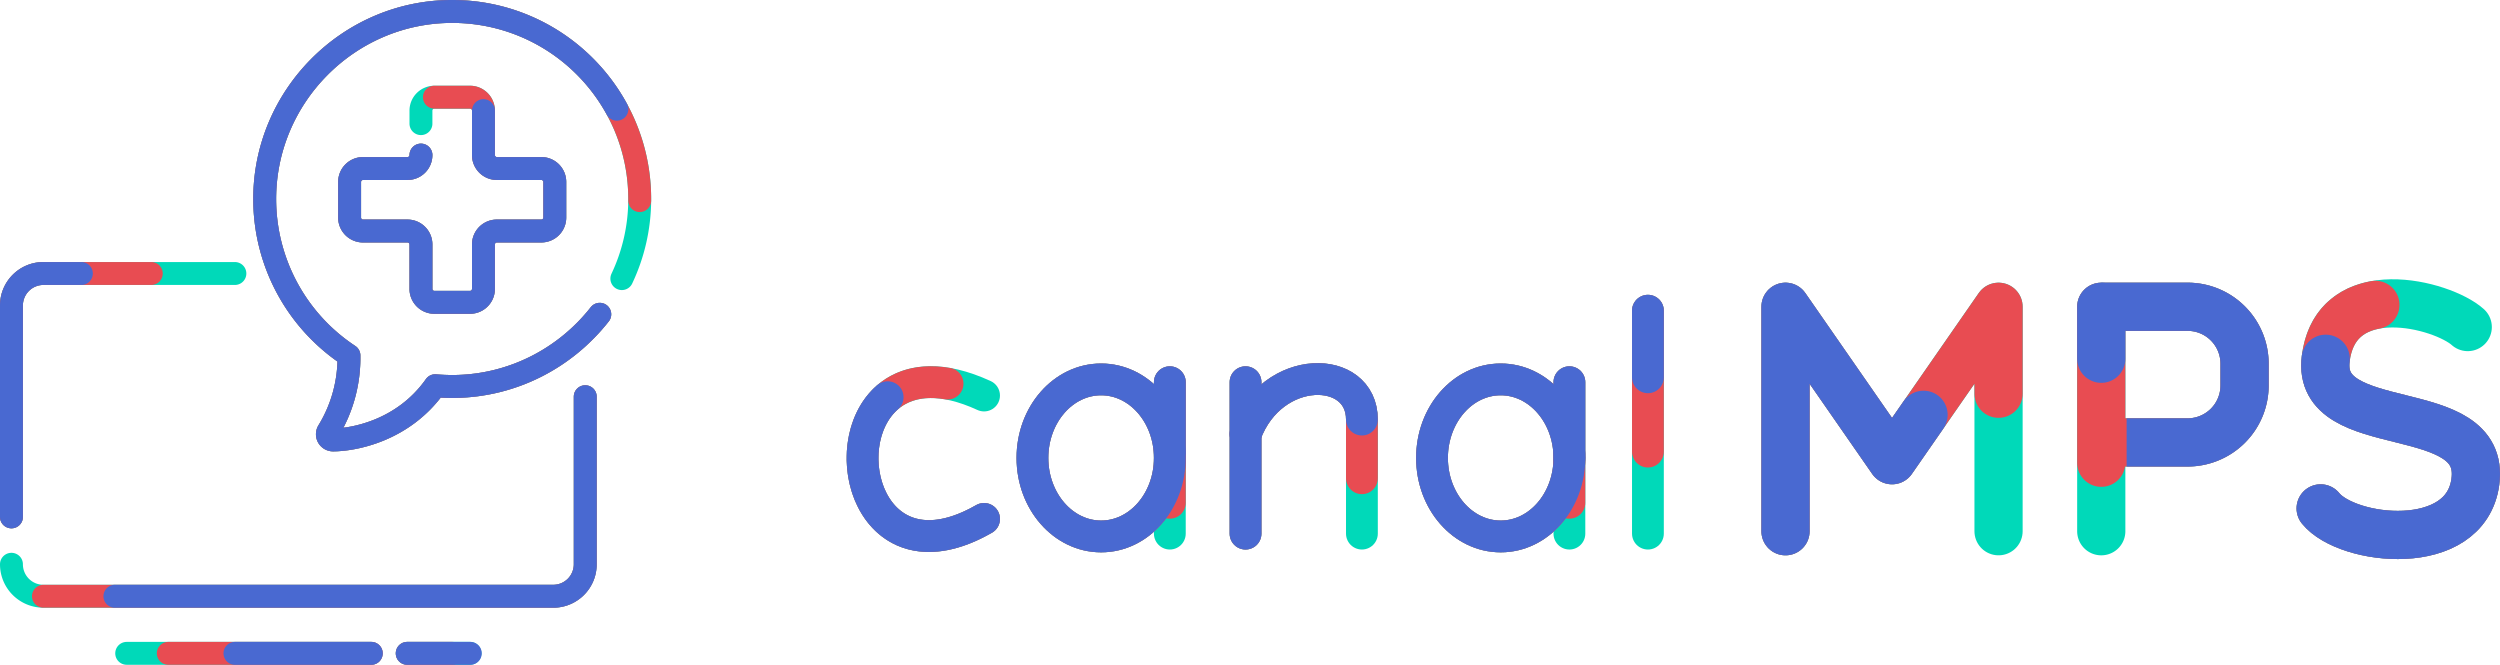 <svg xmlns="http://www.w3.org/2000/svg" viewBox="0 0 2475 658.14"><defs><style>.cls-1,.cls-10,.cls-2,.cls-3,.cls-4,.cls-5,.cls-6,.cls-7,.cls-8,.cls-9{fill:none;stroke-linejoin:round;}.cls-1,.cls-4,.cls-5{stroke:#00d9b9;}.cls-1,.cls-2,.cls-3,.cls-4,.cls-5,.cls-6,.cls-7,.cls-8,.cls-9{stroke-linecap:round;}.cls-1,.cls-2,.cls-3{stroke-width:22.68px;}.cls-2,.cls-6,.cls-7{stroke:#e84c52;}.cls-10,.cls-3,.cls-8,.cls-9{stroke:#4969d1;}.cls-4,.cls-6,.cls-8{stroke-width:31.48px;}.cls-10,.cls-5,.cls-7,.cls-9{stroke-width:47.71px;}</style></defs><g id="Layer_2" data-name="Layer 2"><g id="Calque_2_copy_3" data-name="Calque 2 copy 3"><path class="cls-1" d="M11.34,511.7V302.41A31.65,31.65,0,0,1,43,270.76H232.53"/><path class="cls-1" d="M11.34,558.63A31.65,31.65,0,0,0,43,590.28H547.72a31.65,31.65,0,0,0,31.65-31.65V392.76"/><line class="cls-1" x1="403.13" y1="646.8" x2="465.28" y2="646.8"/><line class="cls-1" x1="125.43" y1="646.8" x2="367.4" y2="646.8"/><path class="cls-1" d="M615.63,275.82a183.79,183.79,0,0,0,17.68-77.22c.88-103.81-83.44-188.14-187.25-187.25-101.52.86-184.18,84.39-184,185.92a185.49,185.49,0,0,0,83.38,154.67A139,139,0,0,1,324.93,427a5.63,5.63,0,0,0,4.84,8.53c20.17-.07,69.58-8.93,101.14-53.67q9,.81,18.31.75c58.49-.48,110.78-28.41,144.55-71.46"/><path class="cls-1" d="M416.74,153.52a13.31,13.31,0,0,1-13.32,13.31h-44a13.31,13.31,0,0,0-13.31,13.31V215.4a13.31,13.31,0,0,0,13.31,13.31h44A13.31,13.31,0,0,1,416.74,242v44a13.3,13.3,0,0,0,13.31,13.31h35.26A13.31,13.31,0,0,0,478.62,286V242a13.31,13.31,0,0,1,13.31-13.31h44a13.31,13.31,0,0,0,13.31-13.31V180.14a13.31,13.31,0,0,0-13.31-13.31h-44a13.31,13.31,0,0,1-13.31-13.31v-44a13.31,13.31,0,0,0-13.31-13.31H430.05a13.3,13.3,0,0,0-13.31,13.31v12.87"/><path class="cls-2" d="M11.34,511.7V302.41A31.65,31.65,0,0,1,43,270.76H149.76"/><path class="cls-2" d="M43,590.28H547.72a31.65,31.65,0,0,0,31.65-31.65V392.76"/><line class="cls-2" x1="403.13" y1="646.8" x2="447.68" y2="646.8"/><line class="cls-2" x1="166.59" y1="646.8" x2="367.59" y2="646.8"/><path class="cls-2" d="M633.31,198.6c.88-103.81-83.44-188.14-187.25-187.25-101.52.86-184.18,84.39-184,185.92a185.49,185.49,0,0,0,83.38,154.67A139,139,0,0,1,324.93,427a5.63,5.63,0,0,0,4.84,8.53c20.17-.07,69.58-8.93,101.14-53.67q9,.81,18.31.75c58.49-.48,110.78-28.41,144.55-71.46"/><path class="cls-2" d="M416.74,153.52a13.31,13.31,0,0,1-13.32,13.31h-44a13.31,13.31,0,0,0-13.31,13.31V215.4a13.31,13.31,0,0,0,13.31,13.31h44A13.31,13.31,0,0,1,416.74,242v44a13.3,13.3,0,0,0,13.31,13.31h35.26A13.31,13.31,0,0,0,478.62,286V242a13.31,13.31,0,0,1,13.31-13.31h44a13.31,13.31,0,0,0,13.31-13.31V180.14a13.31,13.31,0,0,0-13.31-13.31h-44a13.31,13.31,0,0,1-13.31-13.31v-44a13.31,13.31,0,0,0-13.31-13.31H430.05"/><path class="cls-3" d="M11.34,511.7V302.41A31.65,31.65,0,0,1,43,270.76H80.55"/><path class="cls-3" d="M113.76,590.28h434a31.65,31.65,0,0,0,31.65-31.65V392.76"/><line class="cls-3" x1="403.13" y1="646.8" x2="465.59" y2="646.8"/><line class="cls-3" x1="232.59" y1="646.8" x2="367.59" y2="646.8"/><path class="cls-3" d="M610.71,108.12A185.6,185.6,0,0,0,446.06,11.35c-101.52.86-184.18,84.39-184,185.92a185.49,185.49,0,0,0,83.38,154.67A139,139,0,0,1,324.93,427a5.63,5.63,0,0,0,4.84,8.53c20.17-.07,69.58-8.93,101.14-53.67q9,.81,18.31.75c58.49-.48,110.78-28.41,144.55-71.46"/><path class="cls-3" d="M416.74,153.52a13.31,13.31,0,0,1-13.32,13.31h-44a13.31,13.31,0,0,0-13.31,13.31V215.4a13.31,13.31,0,0,0,13.31,13.31h44A13.31,13.31,0,0,1,416.74,242v44a13.3,13.3,0,0,0,13.31,13.31h35.26A13.31,13.31,0,0,0,478.62,286V242a13.31,13.31,0,0,1,13.31-13.31h44a13.31,13.31,0,0,0,13.31-13.31V180.14a13.31,13.31,0,0,0-13.31-13.31h-44a13.31,13.31,0,0,1-13.31-13.31v-44"/><path class="cls-4" d="M974.22,391.57c-167.26-77-153.38,210.29,0,122.15"/><line class="cls-4" x1="1158.13" y1="378.39" x2="1158.13" y2="528.29"/><line class="cls-4" x1="1233.08" y1="378.39" x2="1233.08" y2="528.29"/><ellipse class="cls-4" cx="1090.12" cy="453.34" rx="68.01" ry="77.73"/><line class="cls-4" x1="1553.71" y1="378.39" x2="1553.71" y2="528.29"/><line class="cls-4" x1="1631.44" y1="307.6" x2="1631.44" y2="528.29"/><ellipse class="cls-4" cx="1485.7" cy="453.34" rx="68.01" ry="77.73"/><path class="cls-4" d="M1233.08,429.74c26.37-70.79,115.21-69.4,115.21-14.35v112.9"/><polyline class="cls-5" points="1767.65 525.91 1767.65 303.7 1873.11 455.6 1978.56 303.7 1978.56 525.91"/><path class="cls-5" d="M2080.25,525.91V303.7h85.5a56.36,56.36,0,0,1,56.37,56.36v21.61A56.37,56.37,0,0,1,2165.75,438h-83"/><path class="cls-5" d="M2443.07,323.78c-25.11-22.59-130.39-50.36-140.61,31.39-10,80.35,159.44,37.66,148.14,121.78-9.7,72.23-126.8,59-153.16,26.36"/><path class="cls-6" d="M938.1,379.8C810,357.41,832.9,594.93,974.22,513.72"/><line class="cls-6" x1="1158.13" y1="378.39" x2="1158.13" y2="497.76"/><line class="cls-6" x1="1233.08" y1="378.39" x2="1233.08" y2="528.29"/><ellipse class="cls-6" cx="1090.12" cy="453.34" rx="68.01" ry="77.73"/><line class="cls-6" x1="1553.71" y1="378.39" x2="1553.71" y2="497.76"/><line class="cls-6" x1="1631.44" y1="307.6" x2="1631.44" y2="447.09"/><ellipse class="cls-6" cx="1485.7" cy="453.34" rx="68.01" ry="77.73"/><path class="cls-6" d="M1233.08,429.74c26.37-70.79,115.21-69.4,115.21-14.35v58.08"/><polyline class="cls-7" points="1767.65 525.91 1767.65 303.7 1873.11 455.6 1978.56 303.7 1978.56 389.81"/><path class="cls-7" d="M2080.25,458.11V303.7h85.5a56.36,56.36,0,0,1,56.37,56.36v21.61A56.37,56.37,0,0,1,2165.75,438h-83"/><path class="cls-7" d="M2351.64,301.81c-24.4,4.43-44.95,19.5-49.18,53.36-10,80.35,159.44,37.66,148.14,121.78-9.7,72.23-126.8,59-153.16,26.36"/><path class="cls-8" d="M878.77,393.21c-54.72,47-17.38,185.34,95.45,120.51"/><line class="cls-8" x1="1158.13" y1="378.39" x2="1158.13" y2="447.09"/><line class="cls-8" x1="1233.08" y1="378.39" x2="1233.08" y2="528.29"/><ellipse class="cls-8" cx="1090.12" cy="453.34" rx="68.01" ry="77.73"/><line class="cls-8" x1="1553.71" y1="378.39" x2="1553.71" y2="454.03"/><line class="cls-8" x1="1631.44" y1="307.6" x2="1631.44" y2="373.53"/><ellipse class="cls-8" cx="1485.7" cy="453.34" rx="68.01" ry="77.73"/><path class="cls-8" d="M1233.08,429.74c26.37-70.79,115.21-69.4,115.21-14.35"/><polyline class="cls-9" points="1767.65 525.91 1767.65 303.7 1873.11 455.6 1904.32 410.64"/><path class="cls-10" d="M2080.25,303.7h85.5a56.36,56.36,0,0,1,56.37,56.36v21.61A56.37,56.37,0,0,1,2165.75,438h-60.39"/><path class="cls-9" d="M2302.46,355.17c-10,80.35,159.44,37.66,148.14,121.78-9.7,72.23-126.8,59-153.16,26.36"/><line class="cls-9" x1="2080.25" y1="355.17" x2="2080.25" y2="303.7"/></g></g></svg>